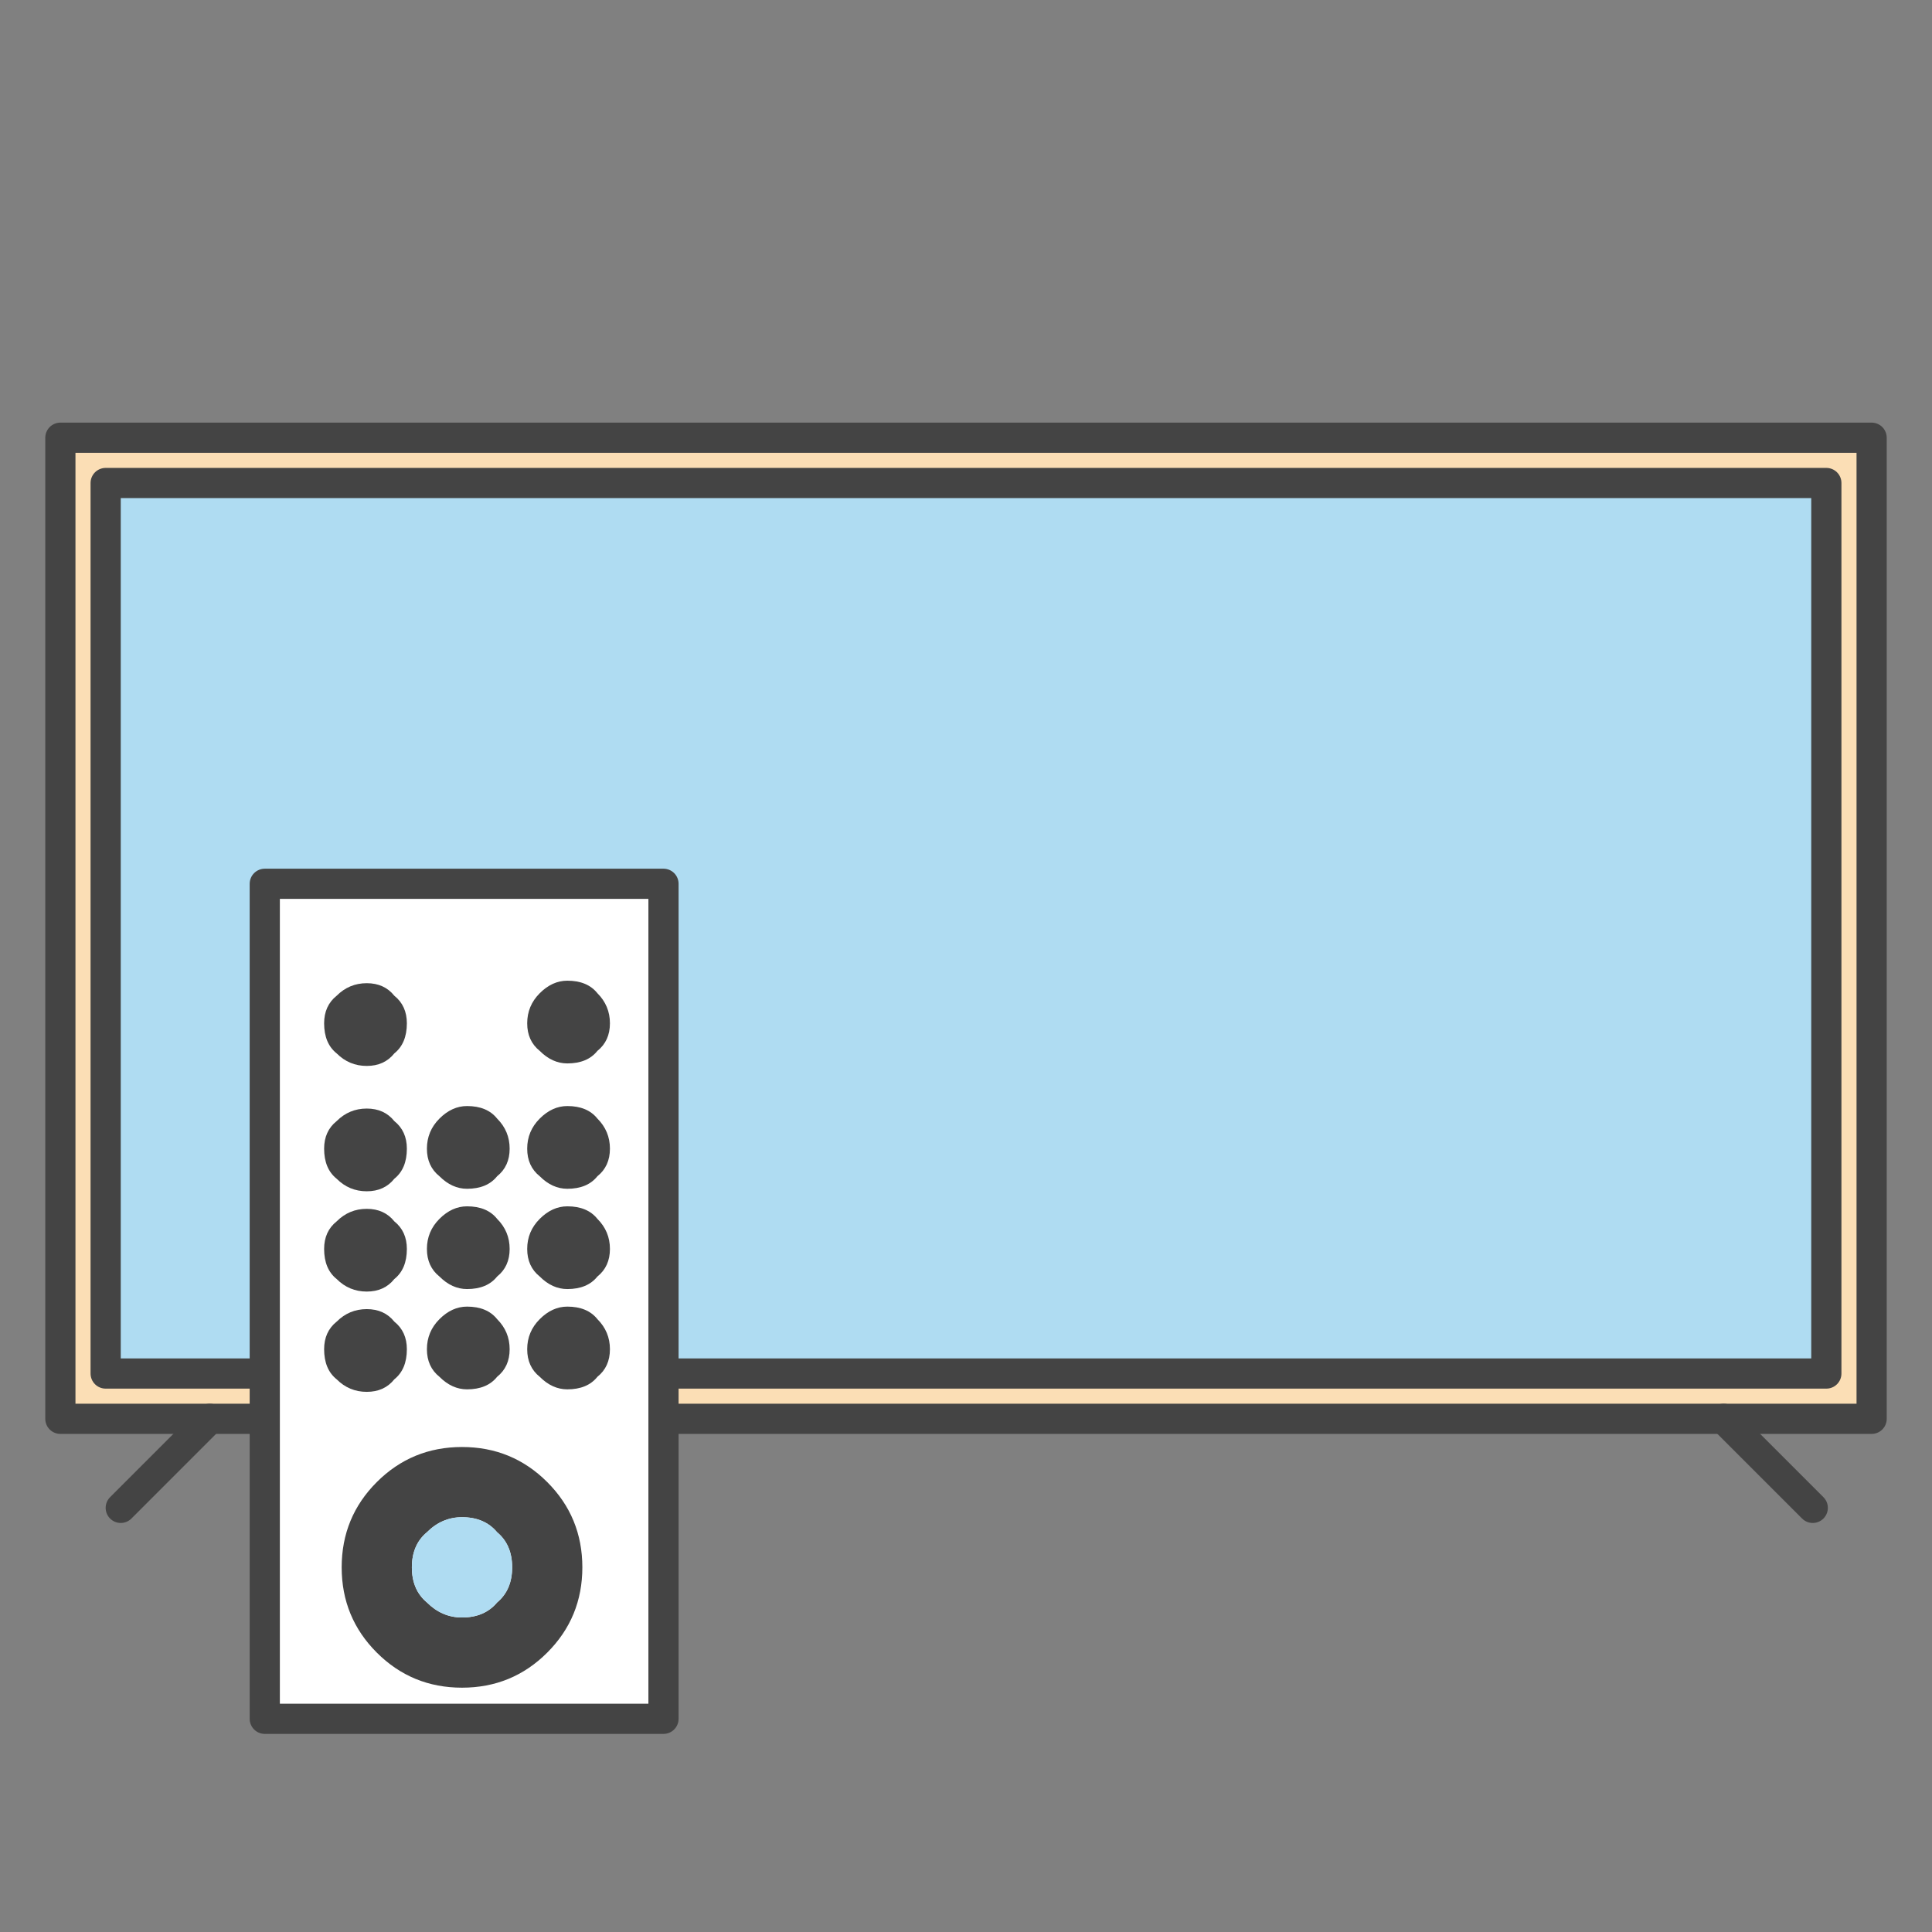 
<svg xmlns="http://www.w3.org/2000/svg" version="1.1" xmlns:xlink="http://www.w3.org/1999/xlink" preserveAspectRatio="none" x="0px" y="0px" width="64px" height="64px" viewBox="0 0 64 64">
<rect x="0" y="0" width="64" height="64" fill="#808080" stroke="none"/>
<defs>
<g id="Layer1_0_FILL">
<path fill="#FBDEB5" stroke="none" d="
M 60.5 16
L 60.5 45.5 17.9 45.5 17.9 47 62 47 62 14.5 2 14.5 2 47 9.95 47 9.95 45.5 3.5 45.5 3.5 16 60.5 16 Z"/>

<path fill="#AFDCF2" stroke="none" d="
M 60.5 45.5
L 60.5 16 3.5 16 3.5 45.5 9.95 45.5 9.95 38.7 17.9 38.7 17.9 45.5 60.5 45.5 Z"/>
</g>

<g id="Layer1_2_FILL">
<path fill="#FFFFFF" stroke="none" d="
M 17.9 38.7
L 9.95 38.7 9.95 55.35 17.9 55.35 17.9 38.7 Z"/>
</g>

<g id="Layer1_2_MEMBER_0_FILL">
<path fill="#444444" stroke="none" d="
M 12.5 42.05
Q 12.75 41.85 12.75 41.45 12.75 41.1 12.5 40.9 12.3 40.65 11.95 40.65 11.6 40.65 11.35 40.9 11.1 41.1 11.1 41.45 11.1 41.85 11.35 42.05 11.6 42.3 11.95 42.3 12.3 42.3 12.5 42.05 Z"/>
</g>

<g id="Layer1_2_MEMBER_1_FILL">
<path fill="#444444" stroke="none" d="
M 16.55 42
Q 16.8 41.8 16.8 41.45 16.8 41.1 16.55 40.85 16.35 40.6 15.95 40.6 15.65 40.6 15.4 40.85 15.15 41.1 15.15 41.45 15.15 41.8 15.4 42 15.65 42.25 15.95 42.25 16.35 42.25 16.55 42 Z"/>
</g>

<g id="Layer1_2_MEMBER_2_FILL">
<path fill="#444444" stroke="none" d="
M 15.55 54
Q 16.25 53.3 16.25 52.3 16.25 51.3 15.55 50.6 14.85 49.9 13.85 49.9 12.85 49.9 12.15 50.6 11.45 51.3 11.45 52.3 11.45 53.3 12.15 54 12.85 54.7 13.85 54.7 14.85 54.7 15.55 54
M 13.15 51.6
Q 13.45 51.3 13.85 51.3 14.3 51.3 14.55 51.6 14.85 51.85 14.85 52.3 14.85 52.75 14.55 53 14.3 53.3 13.85 53.3 13.45 53.3 13.15 53 12.85 52.75 12.85 52.3 12.85 51.85 13.15 51.6 Z"/>

<path fill="#AFDCF2" stroke="none" d="
M 13.85 51.3
Q 13.45 51.3 13.15 51.6 12.85 51.85 12.85 52.3 12.85 52.75 13.15 53 13.45 53.3 13.85 53.3 14.3 53.3 14.55 53 14.85 52.75 14.85 52.3 14.85 51.85 14.55 51.6 14.3 51.3 13.85 51.3 Z"/>
</g>

<g id="Layer1_2_MEMBER_3_FILL">
<path fill="#444444" stroke="none" d="
M 12.5 44.55
Q 12.75 44.35 12.75 43.95 12.75 43.6 12.5 43.4 12.3 43.15 11.95 43.15 11.6 43.15 11.35 43.4 11.1 43.6 11.1 43.95 11.1 44.35 11.35 44.55 11.6 44.8 11.95 44.8 12.3 44.8 12.5 44.55 Z"/>
</g>

<g id="Layer1_2_MEMBER_4_FILL">
<path fill="#444444" stroke="none" d="
M 14.55 44.5
Q 14.8 44.3 14.8 43.95 14.8 43.6 14.55 43.35 14.35 43.1 13.95 43.1 13.65 43.1 13.4 43.35 13.15 43.6 13.15 43.95 13.15 44.3 13.4 44.5 13.65 44.75 13.95 44.75 14.35 44.75 14.55 44.5 Z"/>
</g>

<g id="Layer1_2_MEMBER_5_FILL">
<path fill="#444444" stroke="none" d="
M 16.55 44.5
Q 16.8 44.3 16.8 43.95 16.8 43.6 16.55 43.35 16.35 43.1 15.95 43.1 15.65 43.1 15.4 43.35 15.15 43.6 15.15 43.95 15.15 44.3 15.4 44.5 15.65 44.75 15.95 44.75 16.35 44.75 16.55 44.5 Z"/>
</g>

<g id="Layer1_2_MEMBER_6_FILL">
<path fill="#444444" stroke="none" d="
M 12.5 46.55
Q 12.75 46.35 12.75 45.95 12.75 45.6 12.5 45.4 12.3 45.15 11.95 45.15 11.6 45.15 11.35 45.4 11.1 45.6 11.1 45.95 11.1 46.35 11.35 46.55 11.6 46.8 11.95 46.8 12.3 46.8 12.5 46.55 Z"/>
</g>

<g id="Layer1_2_MEMBER_7_FILL">
<path fill="#444444" stroke="none" d="
M 14.55 46.5
Q 14.8 46.3 14.8 45.95 14.8 45.6 14.55 45.35 14.35 45.1 13.95 45.1 13.65 45.1 13.4 45.35 13.15 45.6 13.15 45.95 13.15 46.3 13.4 46.5 13.65 46.75 13.95 46.75 14.35 46.75 14.55 46.5 Z"/>
</g>

<g id="Layer1_2_MEMBER_8_FILL">
<path fill="#444444" stroke="none" d="
M 16.55 46.5
Q 16.8 46.3 16.8 45.95 16.8 45.6 16.55 45.35 16.35 45.1 15.95 45.1 15.65 45.1 15.4 45.35 15.15 45.6 15.15 45.95 15.15 46.3 15.4 46.5 15.65 46.75 15.95 46.75 16.35 46.75 16.55 46.5 Z"/>
</g>

<g id="Layer1_2_MEMBER_9_FILL">
<path fill="#444444" stroke="none" d="
M 12.5 48.55
Q 12.75 48.35 12.75 47.95 12.75 47.6 12.5 47.4 12.3 47.15 11.95 47.15 11.6 47.15 11.35 47.4 11.1 47.6 11.1 47.95 11.1 48.35 11.35 48.55 11.6 48.8 11.95 48.8 12.3 48.8 12.5 48.55 Z"/>
</g>

<g id="Layer1_2_MEMBER_10_FILL">
<path fill="#444444" stroke="none" d="
M 14.55 48.5
Q 14.8 48.3 14.8 47.95 14.8 47.6 14.55 47.35 14.35 47.1 13.95 47.1 13.65 47.1 13.4 47.35 13.15 47.6 13.15 47.95 13.15 48.3 13.4 48.5 13.65 48.75 13.95 48.75 14.35 48.75 14.55 48.5 Z"/>
</g>

<g id="Layer1_2_MEMBER_11_FILL">
<path fill="#444444" stroke="none" d="
M 16.55 48.5
Q 16.8 48.3 16.8 47.95 16.8 47.6 16.55 47.35 16.35 47.1 15.95 47.1 15.65 47.1 15.4 47.35 15.15 47.6 15.15 47.95 15.15 48.3 15.4 48.5 15.65 48.75 15.95 48.75 16.35 48.75 16.55 48.5 Z"/>
</g>

<path id="Layer1_0_1_STROKES" stroke="#444444" stroke-width="1" stroke-linejoin="round" stroke-linecap="round" fill="none" d="
M 9.95 45.5
L 3.5 45.5 3.5 16 60.5 16 60.5 45.5 17.9 45.5
M 17.9 47
L 62 47 62 14.5 2 14.5 2 47 9.95 47"/>

<path id="Layer1_1_MEMBER_0_1_STROKES" stroke="#444444" stroke-width="1" stroke-linejoin="round" stroke-linecap="round" fill="none" d="
M 6.95 47
L 4 49.95"/>

<path id="Layer1_1_MEMBER_1_1_STROKES" stroke="#444444" stroke-width="1" stroke-linejoin="round" stroke-linecap="round" fill="none" d="
M 57.1 47
L 60.05 49.95"/>

<path id="Layer1_2_1_STROKES" stroke="#444444" stroke-width="1" stroke-linejoin="round" stroke-linecap="round" fill="none" d="
M 8.831 57.011
L 8.831 29.348 22.04 29.348 22.04 57.011 8.831 57.011 Z"/>
</defs>

<g transform="matrix( 1, 0, 0, 1, 0,0) ">
<use xlink:href="#Layer1_0_FILL"/>

<use xlink:href="#Layer1_0_1_STROKES"/>
</g>

<g transform="matrix( 1, 0, 0, 1, 0,0) ">
<use xlink:href="#Layer1_1_MEMBER_0_1_STROKES"/>
</g>

<g transform="matrix( 1, 0, 0, 1, 0,0) ">
<use xlink:href="#Layer1_1_MEMBER_1_1_STROKES"/>
</g>

<g transform="matrix( 1.661, 0, 0, 1.661, -7.7,-34.95) ">
<use xlink:href="#Layer1_2_FILL"/>

<use xlink:href="#Layer1_2_1_STROKES" transform="matrix( 0.602, 0, 0, 0.602, 4.6,21) "/>
</g>

<g transform="matrix( 1.661, 0, 0, 1.661, -7.7,-34.95) ">
<use xlink:href="#Layer1_2_MEMBER_0_FILL"/>
</g>

<g transform="matrix( 1.661, 0, 0, 1.661, -7.7,-34.95) ">
<use xlink:href="#Layer1_2_MEMBER_1_FILL"/>
</g>

<g transform="matrix( 1.661, 0, 0, 1.661, -7.7,-34.95) ">
<use xlink:href="#Layer1_2_MEMBER_2_FILL"/>
</g>

<g transform="matrix( 1.661, 0, 0, 1.661, -7.7,-34.95) ">
<use xlink:href="#Layer1_2_MEMBER_3_FILL"/>
</g>

<g transform="matrix( 1.661, 0, 0, 1.661, -7.7,-34.95) ">
<use xlink:href="#Layer1_2_MEMBER_4_FILL"/>
</g>

<g transform="matrix( 1.661, 0, 0, 1.661, -7.7,-34.95) ">
<use xlink:href="#Layer1_2_MEMBER_5_FILL"/>
</g>

<g transform="matrix( 1.661, 0, 0, 1.661, -7.7,-34.95) ">
<use xlink:href="#Layer1_2_MEMBER_6_FILL"/>
</g>

<g transform="matrix( 1.661, 0, 0, 1.661, -7.7,-34.95) ">
<use xlink:href="#Layer1_2_MEMBER_7_FILL"/>
</g>

<g transform="matrix( 1.661, 0, 0, 1.661, -7.7,-34.95) ">
<use xlink:href="#Layer1_2_MEMBER_8_FILL"/>
</g>

<g transform="matrix( 1.661, 0, 0, 1.661, -7.7,-34.95) ">
<use xlink:href="#Layer1_2_MEMBER_9_FILL"/>
</g>

<g transform="matrix( 1.661, 0, 0, 1.661, -7.7,-34.95) ">
<use xlink:href="#Layer1_2_MEMBER_10_FILL"/>
</g>

<g transform="matrix( 1.661, 0, 0, 1.661, -7.7,-34.95) ">
<use xlink:href="#Layer1_2_MEMBER_11_FILL"/>
</g>
</svg>

